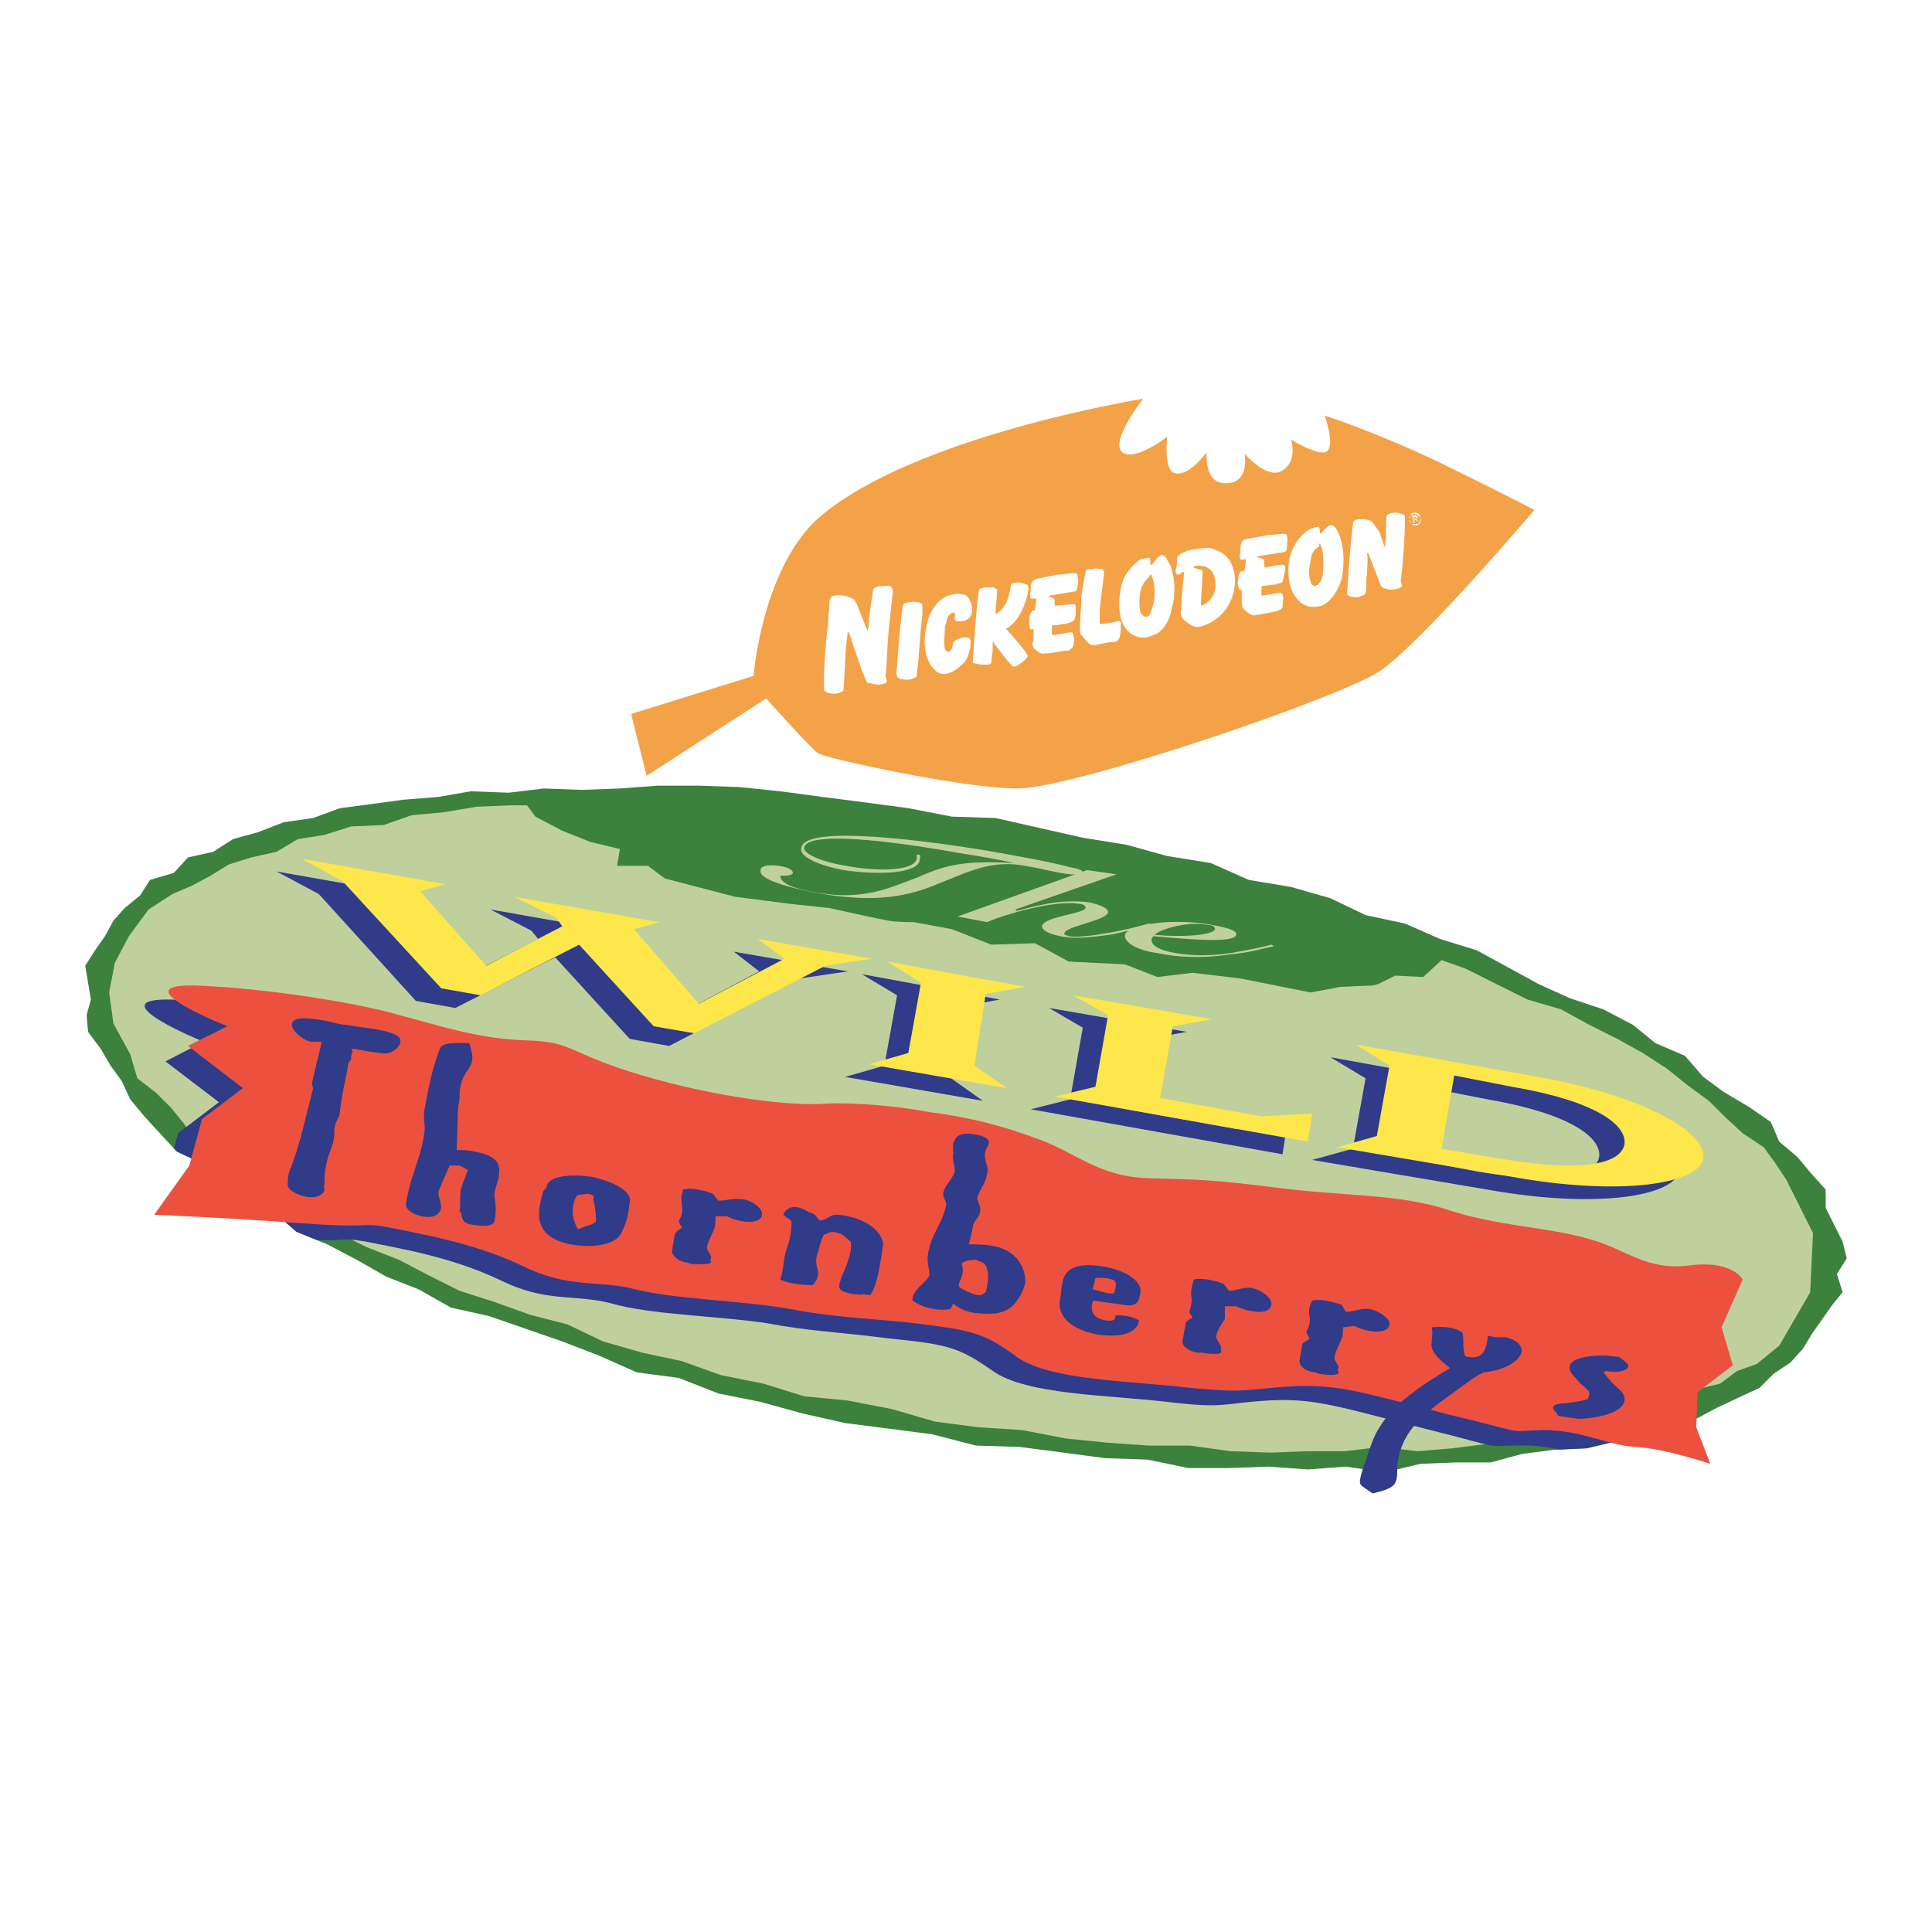 <?xml version="1.0" encoding="utf-8"?>
<!-- Generator: Adobe Illustrator 13.0.0, SVG Export Plug-In . SVG Version: 6.00 Build 14948)  -->
<!DOCTYPE svg PUBLIC "-//W3C//DTD SVG 1.0//EN" "http://www.w3.org/TR/2001/REC-SVG-20010904/DTD/svg10.dtd">
<svg version="1.0" id="Layer_1" xmlns="http://www.w3.org/2000/svg" xmlns:xlink="http://www.w3.org/1999/xlink" x="0px" y="0px"
	 width="192.756px" height="192.756px" viewBox="0 0 192.756 192.756" enable-background="new 0 0 192.756 192.756"
	 xml:space="preserve">
<g>
	<polygon fill-rule="evenodd" clip-rule="evenodd" fill="#FFFFFF" points="0,0 192.756,0 192.756,192.756 0,192.756 0,0 	"/>
	<polygon fill-rule="evenodd" clip-rule="evenodd" fill="#3C813D" points="183.831,128.922 182.708,130.324 181.726,131.729 
		180.743,133.133 179.9,134.535 178.637,135.939 176.952,137.062 175.549,138.467 173.443,139.449 171.338,140.432 169.232,141.555 
		166.565,142.256 164.179,143.238 161.23,143.801 158.283,144.502 155.055,144.643 151.826,145.064 148.737,145.906 
		145.229,145.906 141.719,146.047 138.209,146.889 134.279,146.328 130.488,146.607 126.559,146.328 122.628,146.467 
		118.557,146.467 114.486,145.625 110.275,145.484 106.063,144.924 101.712,144.361 97.36,144.223 93.009,143.1 88.658,142.537 
		84.306,141.977 79.955,140.994 75.884,139.869 71.672,139.027 67.742,137.484 63.53,136.922 59.741,135.238 56.091,133.834 
		52.441,132.57 48.792,131.307 45.001,130.465 41.772,128.641 38.544,127.377 35.596,125.691 32.648,124.148 29.56,122.885 
		27.314,120.92 24.647,119.516 22.401,117.691 20.295,116.146 17.628,114.883 15.944,113.059 14.4,111.375 12.996,109.689 
		12.154,107.865 11.031,106.32 10.048,104.637 8.785,102.951 8.645,101.268 9.065,99.723 8.785,98.039 8.504,96.354 9.486,94.81 
		10.469,93.407 11.312,91.862 12.435,90.599 13.979,89.336 14.961,87.792 17.348,87.089 18.751,85.545 21.278,84.984 23.243,83.721 
		25.77,83.019 28.297,82.036 31.245,81.615 33.912,80.632 37.14,80.211 40.229,79.79 43.738,79.509 46.966,78.948 50.757,79.088 
		54.266,78.667 58.056,78.808 61.846,78.667 65.636,78.386 69.707,78.386 73.778,78.527 77.849,78.948 82.06,79.509 86.412,80.071 
		90.623,80.632 94.974,81.475 99.326,81.615 103.678,82.598 108.029,83.58 112.381,84.282 116.451,85.405 120.803,86.107 
		124.593,87.792 128.805,88.493 132.735,89.616 136.244,91.301 140.175,92.143 143.684,93.687 147.334,94.81 150.422,96.495 
		153.511,98.18 156.599,99.582 159.968,100.705 162.915,102.25 165.161,104.074 168.109,105.338 169.934,107.443 172.039,108.988 
		174.426,110.393 176.672,111.936 177.514,113.9 179.339,115.445 180.743,117.129 182.146,118.674 182.146,120.498 182.988,122.184 
		183.831,123.867 184.252,125.553 183.27,127.096 183.831,128.922 	"/>
	<path fill-rule="evenodd" clip-rule="evenodd" fill="#C0D09C" d="M180.743,125.973l0.14-2.947l-1.544-3.088l-1.123-2.246
		l-1.123-1.686l-1.123-1.543l-2.105-1.404l-1.685-1.545l-1.685-1.684l-2.105-1.543l-2.105-1.686l-2.387-1.545l-2.526-1.402
		l-2.808-1.404l-2.808-1.545l-3.368-0.982l-3.089-1.543l-3.088-1.545l-2.387-0.842l-1.825,1.684l-2.807-0.141l-1.685,0.844
		l-0.562,0.141l-3.229,0.139l-2.948,0.562l-7.019-1.404l-4.772-0.561l-3.51,0.42l-3.229-1.263l-5.615-0.281l-3.369-1.825
		l-4.351,0.14l-3.931-1.544l-3.79-0.702c0,0-1.825,0-2.526-0.14c-0.843-0.14-5.896-1.264-5.896-1.264l-3.931-0.421l-5.474-0.702
		l-7.019-1.825l-1.685-1.263h-3.088l0.281-1.684l-2.948-0.702l-2.808-1.123l-2.667-1.404l-0.842-1.123h-1.684l-3.369,0.14
		l-3.369,0.562l-3.088,0.281l-2.808,0.982l-3.229,0.14L32.368,83.3L29.7,83.721l-2.105,1.263l-2.526,0.562l-2.246,0.702
		l-1.825,1.123l-1.825,0.982l-1.965,0.842l-2.386,1.544l-1.965,2.667l-1.404,2.667l-0.561,2.948l0.421,3.088l1.685,3.088
		l0.702,2.387l1.825,1.404l1.544,1.543l1.263,1.545l1.263,1.824l1.965,1.545l2.527,1.264l2.105,1.684l2.527,1.404l2.246,1.684
		l2.807,1.545l2.808,1.404l3.228,1.262l2.948,1.545l3.088,1.545l3.509,1.123l3.51,1.264l3.79,0.982l3.509,1.684l3.93,1.123
		l3.931,0.842l3.931,1.404l4.211,0.842l4.071,1.264l4.352,0.422l4.351,0.842l4.352,1.264l4.352,0.561l4.352,0.281l4.352,0.842
		l4.211,0.422l4.071,0.281h4.07l4.071,0.561l3.931,0.141l3.789-0.141h3.65l3.649-0.422l3.65,0.422l3.368-0.281l3.369-0.42
		l3.088-0.562l2.948-0.42l2.948-0.703l2.808-0.561l2.807-0.281l2.387-0.982l2.526-0.562l1.545-1.402l2.386-0.562l1.685-1.264
		l1.966-0.701l2.245-1.824l1.545-2.668l1.544-2.666L180.743,125.973L180.743,125.973z"/>
	<polygon fill-rule="evenodd" clip-rule="evenodd" fill="#303B8A" points="45.422,100.566 55.389,95.512 62.829,103.654 
		66.759,104.355 79.814,97.617 84.587,96.916 73.216,94.951 75.743,96.916 66.759,101.689 60.162,94.108 63.25,93.266 
		48.932,90.739 53.002,92.845 53.705,93.687 45.422,97.898 38.825,90.458 41.913,89.476 27.595,86.949 31.806,89.195 41.492,99.863 
		45.422,100.566 	"/>
	<polygon fill-rule="evenodd" clip-rule="evenodd" fill="#303B8A" points="85.99,97.196 89.5,99.303 88.236,106.32 84.306,107.443 
		98.062,109.83 94.694,107.443 95.957,100.426 99.747,99.723 85.99,97.196 	"/>
	<polygon fill-rule="evenodd" clip-rule="evenodd" fill="#303B8A" points="128.383,112.357 123.33,112.637 113.223,110.812 
		114.486,103.654 118.417,102.951 104.66,100.566 108.029,102.531 106.766,109.689 102.835,110.672 127.962,115.164 
		128.383,112.357 	"/>
	<path fill-rule="evenodd" clip-rule="evenodd" fill="#303B8A" d="M141.438,115.727l1.263-7.16l5.756,1.123
		c8.142,1.404,11.37,3.791,11.089,5.756c-0.421,1.965-4.211,2.807-12.353,1.404L141.438,115.727L141.438,115.727z M130.91,115.727
		l17.406,2.947c10.949,1.965,18.67,0.701,19.231-1.824c0.421-2.668-6.317-7.02-17.126-8.984c-4.352-0.701-11.511-1.264-11.511-1.264
		l-6.176-1.123l3.509,2.105l-1.264,7.02L130.91,115.727L130.91,115.727z"/>
	<path fill-rule="evenodd" clip-rule="evenodd" fill="#303B8A" d="M17.067,99.723c7.44,0.281,16.564,1.826,20.354,2.949
		c3.79,0.982,7.861,2.385,12.774,2.525c4.772,0.141,3.93,1.264,11.51,3.51c7.581,2.246,15.161,3.088,18.249,2.807
		c3.088-0.139,7.58,0.281,10.528,0.844c2.948,0.42,6.176,0.982,10.388,2.525c4.071,1.404,6.316,3.932,11.37,4.072
		c5.193,0.141,6.316,0.141,13.055,0.982s12.072,0.701,16.985,2.246c4.913,1.543,9.967,1.824,13.757,2.807
		c3.931,0.982,5.755,3.229,10.106,2.668c4.352-0.562,5.475,1.402,5.475,1.402l-2.246,4.773l1.123,3.791l-3.509,2.666l-0.075,1.875
		l-0.346,0.09l-2.387,0.982l-2.948,0.562l-2.947,0.701l-2.743,0.119c-1.195-0.262-2.504-0.453-3.995-0.398
		c-3.931,0-0.982,0.42-9.405-1.686c-8.282-2.105-10.949-3.088-15.581-2.807c-4.772,0.279-4.212,0.842-10.107,0.139
		c-6.036-0.701-14.037-0.701-17.406-3.088c-3.369-2.385-4.632-2.666-10.247-3.229c-5.475-0.701-7.861-0.701-12.353-1.543
		c-4.633-0.703-11.651-0.842-15.441-1.965c-3.79-0.984-6.458,0-11.23-2.387c-4.773-2.246-9.826-3.088-13.335-3.791
		c-2.589-0.432-1.864-0.031-4.83-0.145l-2.048-0.838l-2.246-1.965l-2.667-1.404l-2.246-1.824l-2.106-1.545l-2.667-1.264
		l-0.275-0.299l0.416-1.525l4.071-3.088l-5.334-4.07l3.79-1.967C20.295,103.934,9.627,99.582,17.067,99.723L17.067,99.723z"/>
	<polygon fill-rule="evenodd" clip-rule="evenodd" fill="#FEE74B" points="47.949,99.303 57.775,94.249 65.215,102.391 
		69.286,103.092 82.341,96.354 86.973,95.652 75.603,93.687 78.27,95.652 69.707,100.145 63.25,92.705 65.776,92.002 51.318,89.476 
		55.529,91.582 56.091,92.424 48.51,96.354 41.913,88.915 44.439,88.212 30.122,85.686 34.192,87.932 44.019,98.6 47.949,99.303 	
		"/>
	<polygon fill-rule="evenodd" clip-rule="evenodd" fill="#FEE74B" points="88.517,95.933 91.886,98.039 90.623,105.057 
		86.692,106.18 100.449,108.566 97.22,106.32 98.344,99.162 102.273,98.459 88.517,95.933 	"/>
	<polygon fill-rule="evenodd" clip-rule="evenodd" fill="#FEE74B" points="130.91,111.094 125.856,111.375 115.75,109.549 
		117.013,102.391 120.943,101.689 107.047,99.303 110.556,101.268 109.292,108.426 105.222,109.408 130.488,113.9 130.91,111.094 	
		"/>
	<path fill-rule="evenodd" clip-rule="evenodd" fill="#FEE74B" d="M143.824,114.604l1.264-7.301l5.755,1.123
		c8.282,1.404,11.511,3.791,11.23,5.756c-0.421,1.965-4.212,2.809-12.493,1.404L143.824,114.604L143.824,114.604z M133.437,114.463
		l17.406,2.947c10.949,1.965,18.67,0.701,19.091-1.824c0.421-2.668-6.316-6.457-17.266-8.283l-17.406-3.088l3.369,2.105l-1.264,7.02
		L133.437,114.463L133.437,114.463z"/>
	<path fill-rule="evenodd" clip-rule="evenodd" fill="#C0D09C" d="M91.746,85.265c0.14,0.281,0,0.421,0,0.562
		c-0.14,1.263-3.79,1.544-7.58,0.983c-2.246-0.421-4.492-1.264-4.211-2.246c0.421-2.386,13.195-0.562,18.389,0.281
		c3.229,0.562,7.019,1.263,8.422,1.684c0.982,0.141,1.403,0.421,1.264,0.562c0,0.141-0.702,0.281-2.246,0
		c-1.404-0.28-2.527-0.562-3.51-0.702c-3.509-0.702-6.176,0.842-9.124,1.965c-3.088,1.263-6.598,1.685-11.792,0.702
		c-2.246-0.421-5.755-1.263-5.474-2.246c0-0.421,0.702-0.562,1.824-0.421c0.983,0.14,1.404,0.421,1.404,0.702
		c-0.14,0.281-0.561,0.281-1.263,0.281c0,0.702,1.123,1.263,3.65,1.684c4.772,0.842,7.439-0.562,10.107-1.544
		c2.807-1.263,4.772-1.685,9.545-1.404l0,0c-1.123-0.281-3.509-0.702-5.334-0.982c-7.019-1.264-15.3-2.246-15.582-0.562
		c-0.14,0.702,2.246,1.544,4.211,1.825c2.948,0.562,6.738,0.562,7.019-0.702c0-0.141,0-0.281,0-0.421H91.746L91.746,85.265z"/>
	<path fill-rule="evenodd" clip-rule="evenodd" fill="#C0D09C" d="M95.536,91.441l12.915-4.632l2.948,0.421l-10.107,3.509
		l0.141,0.141c1.685-0.421,4.352-1.264,7.299-0.842c1.123,0.281,1.825,0.561,1.825,0.982c-0.141,0.842-4.352,1.404-4.352,2.105
		c-0.141,0.141,0.141,0.141,0.421,0.281c1.685,0.28,6.738-0.843,8.002-1.264l0.14,0.141c-0.982,0.28-2.526,0.702-4.07,0.982
		c-2.105,0.281-3.51,0.421-4.913,0.141c-1.404-0.281-1.825-0.702-1.825-0.983c0.141-0.982,4.211-1.263,4.352-1.825
		c0-0.28-0.28-0.421-0.701-0.421c-2.387-0.421-7.581,1.123-9.125,1.825L95.536,91.441L95.536,91.441z"/>
	<path fill-rule="evenodd" clip-rule="evenodd" fill="#C0D09C" d="M121.225,92.705c-0.141,0.562-2.948,0.842-6.036,0.562
		c0.562-0.562,3.368-1.404,5.334-0.982C120.943,92.284,121.225,92.424,121.225,92.705L121.225,92.705z M126.839,94.249
		c-0.982,0.281-2.526,0.562-4.07,0.842c-1.966,0.281-3.931,0.281-5.475,0c-1.685-0.281-2.527-0.842-2.387-1.404
		c0-0.14,0.141-0.14,0.141-0.28c1.965,0.14,8.142,0.842,8.282-0.141c0.14-0.421-0.843-0.702-2.387-0.982
		c-3.51-0.702-8.422-0.141-8.703,0.982c-0.141,0.702,1.123,1.544,3.229,1.825c1.965,0.421,4.492,0.562,7.159,0.141
		c1.825-0.141,3.229-0.562,4.492-0.842L126.839,94.249L126.839,94.249z"/>
	<path fill-rule="evenodd" clip-rule="evenodd" fill="#EB513E" d="M19.453,98.32c7.44,0.279,16.564,1.824,20.354,2.947
		c3.791,0.982,7.861,2.387,12.634,2.527c4.913,0.139,4.071,1.262,11.651,3.508s15.161,3.09,18.249,2.809
		c3.088-0.141,7.439,0.281,10.388,0.842c3.088,0.422,6.177,0.982,10.388,2.527c4.211,1.402,6.316,3.93,11.511,4.07
		c5.193,0.141,6.316,0.141,13.055,0.982c6.598,0.842,12.072,0.562,16.984,2.246c4.773,1.545,9.967,1.686,13.757,2.807
		c3.79,0.984,5.756,3.229,10.107,2.668c4.352-0.562,5.334,1.404,5.334,1.404l-2.105,4.771l1.123,3.791l-3.51,2.666l-0.14,3.51
		l1.403,3.65c0,0-4.632-1.545-7.439-1.686c-2.808-0.139-5.335-1.684-9.265-1.684c-4.071,0.141-1.123,0.422-9.405-1.545
		c-8.282-2.105-10.949-3.088-15.722-2.807c-4.773,0.281-4.071,0.701-10.107,0.141c-5.896-0.703-13.896-0.703-17.266-3.088
		c-3.369-2.527-4.773-2.668-10.248-3.369c-5.475-0.562-7.861-0.562-12.353-1.404c-4.632-0.842-11.651-0.982-15.441-1.965
		s-6.598,0-11.371-2.387c-4.772-2.246-9.826-3.088-13.195-3.789c-3.369-0.562-1.123,0.139-8.843-0.422
		c-7.58-0.562-14.599-0.842-14.599-0.842l3.509-4.914l1.263-4.633l4.071-3.088l-5.474-4.211l3.93-1.965
		C22.682,102.391,12.013,98.18,19.453,98.32L19.453,98.32z"/>
	<path fill-rule="evenodd" clip-rule="evenodd" fill="#303B8A" d="M162.073,139.73c0.14-0.844-0.843-1.264-1.404-1.967l-0.701-0.842
		l0.28-0.141c0.702,0.141,1.685,0.141,2.105-0.279c0.281-0.281,0-0.422-0.28-0.703l-0.562-0.42l-1.404-0.141
		c-1.824,0-3.369,0.281-3.509,1.123c0,0.701,0.421,0.842,0.842,1.402c0.281,0.422,1.264,0.984,1.123,1.264
		c0,0.281-0.141,0.422-0.141,0.562c-0.842,0.279-1.544,0.279-2.105,0.42c-0.842,0-1.824,0.141-1.123,0.844
		c0,0,0.141,0.141,0.281,0.42l1.965,0.281C159.125,141.555,161.933,140.994,162.073,139.73L162.073,139.73z"/>
	<path fill-rule="evenodd" clip-rule="evenodd" fill="#303B8A" d="M151.826,134.816c0-0.42-0.281-1.123-1.685-1.404
		c-0.422,0-0.702,0-0.843,0s-0.842-0.139-0.842-0.139c-0.141,1.262-0.422,2.385-1.966,2.105c-0.14,0-0.421,0-0.421-0.562
		c-0.141-0.42,0-0.982-0.141-1.824c-0.982-0.842-3.088-0.562-3.088-0.562c0.141,0.703,0,0.844,0,1.545
		c-0.141,0.561,0.28,1.123,0.842,1.684c0.281,0.281,0.702,0.562,0.982,0.844c-2.807,1.684-5.755,3.648-7.019,5.895
		c-0.562,0.842-0.842,1.686-1.263,2.949c-0.281,0.982-0.562,1.402-0.702,2.385c0,0.422,0,0.422,1.264,1.264
		c1.965-0.42,2.246-0.842,2.387-1.404c0.14-0.561,0-1.123,0.14-1.824c0.562-3.648,3.51-5.334,7.159-8.002
		c0.281-0.279,1.123-0.701,1.403-0.842C149.58,136.781,151.545,136.08,151.826,134.816L151.826,134.816z"/>
	<path fill-rule="evenodd" clip-rule="evenodd" fill="#303B8A" d="M138.631,132.15c0.141-0.562-1.123-1.404-1.966-1.545
		c-0.701-0.141-1.685,0.281-2.386,0.281l-0.422-0.703c0,0-1.824-0.701-2.947-0.42c-0.422,0.842-0.281,1.123-0.281,1.404
		c0.141,0.701,0,1.121-0.28,1.684c0,0.281,0.28,0.561,0.28,0.701s-0.562,0.281-0.701,0.562l-0.281,1.684
		c0,0.422,0.421,0.982,1.544,1.123l0.421,0.141c0.843,0.141,2.387,0.281,1.825-0.42c0.421-0.281-0.421-0.844-0.28-1.264
		c0-0.422,0.562-1.404,0.701-1.826c0.141-0.279,0.141-0.842,0.141-1.123l1.123-0.141C136.524,132.992,138.49,133.133,138.631,132.15
		L138.631,132.15z"/>
	<path fill-rule="evenodd" clip-rule="evenodd" fill="#303B8A" d="M126.839,130.184c0.141-0.701-1.123-1.543-1.965-1.684
		c-0.702-0.141-1.544,0.281-2.246,0.281l-0.562-0.703c0,0-1.825-0.701-2.947-0.42c-0.281,0.842-0.281,1.123-0.281,1.543
		c0.141,0.562,0,0.982-0.141,1.545c-0.141,0.281,0.281,0.561,0.281,0.701c-0.141,0.141-0.702,0.281-0.702,0.703l-0.28,1.543
		c-0.141,0.422,0.28,0.982,1.403,1.264h0.562c0.702,0.141,2.246,0.281,1.825-0.281c0.28-0.42-0.562-0.982-0.422-1.402
		c0-0.422,0.562-1.264,0.843-1.686c0-0.281,0-0.982,0-1.264h1.123C124.874,131.027,126.699,131.168,126.839,130.184L126.839,130.184
		z"/>
	<path fill-rule="evenodd" clip-rule="evenodd" fill="#303B8A" d="M88.096,124.289c0.14-0.703-0.843-2.668-4.352-3.088
		c-0.982-0.141-1.123,0.561-1.965,0.561c-0.421-0.281-0.14-0.561-1.123-0.842c-1.965-1.264-2.527,0.281-2.527,0.281
		c0.562,0.42,0.842,0.561,0.842,0.701c0,0.842-0.141,1.684-0.421,2.527c-0.421,0.982-0.281,1.965-0.702,3.229
		c1.123,0.561,3.229,0.561,3.229,0.561c1.264-1.404-0.14-1.684,0.562-3.369c0.14-0.561,0.281-1.123,0.562-1.684
		c0.421,0,0.421-0.562,1.825,0l0.842,0.701c0.281,1.123-0.842,3.369-0.842,3.369c0,0.141-0.141,0.281-0.141,0.422
		c-0.141,0.561-0.562,1.123,0.982,1.402c0.421,0.141,0.702,0,0.983,0.141c0.281-0.141,0.562,0,0.982,0
		C87.535,128.219,87.815,126.113,88.096,124.289L88.096,124.289z"/>
	<path fill-rule="evenodd" clip-rule="evenodd" fill="#303B8A" d="M76.024,121.201c0.14-0.703-1.264-1.545-1.965-1.545
		c-0.702-0.141-1.685,0.141-2.387,0.141l-0.561-0.701c0,0-1.685-0.703-2.948-0.422c-0.28,0.842-0.14,1.123-0.14,1.545
		c0.14,0.561,0,1.123-0.281,1.543c0,0.422,0.281,0.562,0.281,0.703c0,0.139-0.562,0.279-0.702,0.701l-0.281,1.684
		c0,0.281,0.421,0.982,1.544,1.123l0.421,0.141c0.702,0,2.386,0.141,1.825-0.422c0.421-0.279-0.421-0.982-0.281-1.262
		c0-0.422,0.562-1.404,0.702-1.826c0.141-0.279,0.141-0.982,0.141-1.262h1.123C73.918,122.043,75.884,122.184,76.024,121.201
		L76.024,121.201z"/>
	<path fill-rule="evenodd" clip-rule="evenodd" fill="#303B8A" d="M49.353,121.762c0.141-0.842,0.141-1.404,0-2.246
		c-0.14-0.842,0.421-1.543,0.421-2.387c0.14-0.842,0-1.824-2.527-2.246c-0.421-0.139-1.123-0.139-1.685-0.139l0.141-4.213
		c0-0.279,0.14-0.561,0.14-0.982c0-1.543,0.421-2.246,0.842-2.807c0.562-0.842,0.562-1.264,0.141-2.668
		c-1.264,0-2.667-0.141-2.948,0.562c-0.842,2.246-1.123,3.93-1.544,6.176c-0.14,0.842,0.141,1.404,0,2.246
		c-0.421,2.809-1.404,4.211-1.825,7.02c-0.141,0.279,0.281,0.982,1.544,1.264c1.403,0.279,1.824-0.281,1.965-0.844
		c0-0.561-0.281-0.982-0.281-1.543c0.14-0.562,0.842-1.965,1.123-2.668h0.982l0.842,0.422c-0.14,0.42-0.562,1.402-0.702,1.965
		c-0.141,0.701,0,1.404-0.141,2.246c0.141,0,0.141,0,0.141,0c0.14,0.422,0,1.123,1.123,1.264
		C47.949,122.324,49.212,122.465,49.353,121.762L49.353,121.762z"/>
	<path fill-rule="evenodd" clip-rule="evenodd" fill="#303B8A" d="M62.829,119.938c0.281-1.123-1.825-2.105-3.79-2.527
		c-1.965-0.281-4.352-0.141-4.492,0.982c-0.14,0.281-0.421,0.422-0.421,0.703c-0.281,1.262-1.404,4.211,2.808,5.053
		c2.386,0.422,4.492,0,5.053-1.123S62.688,121.201,62.829,119.938L62.829,119.938z M59.459,121.762c0,0.422-1.123,0.562-1.684,0.842
		h-0.141c-0.562-0.982-0.702-2.105-0.141-3.229c0.141-0.279,0.702-0.141,1.123-0.279c0.702,0.139,0.702,0.279,0.562,0.561
		C59.459,120.498,59.459,121.762,59.459,121.762L59.459,121.762z"/>
	<path fill-rule="evenodd" clip-rule="evenodd" fill="#303B8A" d="M102.273,128.078c0.141-0.982-0.421-3.369-3.368-3.789
		c-0.702-0.141-1.545-0.141-2.247-0.141c0,0,0.421-1.684,0.421-1.824c0.14-0.703,0.562-0.703,0.701-1.404
		c0.141-0.562-0.28-0.982-0.28-1.404c0.28-0.982,0.843-1.404,0.982-2.387c0.141-0.42,0-0.842-0.14-1.262
		c-0.141-0.562-0.141-0.844,0.14-1.404c0.281-0.422,0.422-0.982-1.123-1.264c-1.403-0.281-1.965,0.141-2.105,0.562
		c-0.281,0.42-0.14,0.842-0.14,1.262c-0.141,0.703,0.14,1.123,0.14,1.826c-0.14,0.701-0.982,1.402-1.123,2.105
		c-0.141,0.42,0.28,0.842,0.28,1.264c-0.421,1.965-1.544,2.947-1.825,4.912c-0.141,0.842,0.141,1.264,0.141,2.105
		c-0.141,0.562-1.825,1.545-1.685,2.527c1.825,1.264,3.79,0.842,3.79,0.842l0.281-0.561c0.702,0.701,1.965,0.982,2.527,0.982
		c2.526,0.279,3.369-0.562,3.931-1.404C101.853,129.201,102.134,128.641,102.273,128.078L102.273,128.078z M98.344,128.922
		l-0.422,0.279c-0.702,0.141-2.105-0.701-2.105-0.701c-0.562-0.422,0.562-0.982,0.141-2.387c0.14-0.422,1.403-0.422,1.403-0.422
		l0.702,0.281C99.045,126.676,98.344,128.922,98.344,128.922L98.344,128.922z"/>
	<path fill-rule="evenodd" clip-rule="evenodd" fill="#303B8A" d="M113.645,131.729c-0.983-0.561-2.387-0.561-2.387-0.422
		c0,0.281,0,0.562-0.982,0.422c-1.545-0.281-1.404-1.264-1.264-1.824c0-0.281,0,0,0.141-0.141c0.842,0.141,2.105,0.281,2.947,0.42
		c1.545,0.281,1.545-0.561,1.685-1.262c0.141-0.703-0.701-1.967-3.509-2.527c-4.773-0.842-4.212,1.684-4.492,3.088
		c-0.281,1.123,0.141,2.947,3.649,3.65C112.1,133.553,113.504,132.852,113.645,131.729L113.645,131.729z M111.117,129.061
		c-0.141,0-0.702,0-0.982-0.139l-1.123-0.281l0.28-1.123c0,0,0.702-0.141,1.685,0.141
		C111.679,127.799,111.117,129.061,111.117,129.061L111.117,129.061z"/>
	<path fill-rule="evenodd" clip-rule="evenodd" fill="#303B8A" d="M39.948,103.934c0.141-0.701-1.263-0.982-1.825-1.123
		c-1.264-0.279-2.105-0.279-3.509-0.561c-0.702,0-1.404-0.281-2.246-0.422c-1.544-0.279-3.088-0.42-3.229,0.281
		c-0.141,0.562,0.842,1.545,1.825,1.824c0.281,0,0.562,0,0.842,0h0.281c-0.281,1.404-0.562,2.246-0.842,3.65
		c-0.141,0.422-0.141,0.703,0,0.982c-0.702,2.668-1.263,5.475-2.246,8.002c-0.281,0.561-0.281,0.982-0.281,1.543
		c-0.14,0.422,0.562,0.984,1.685,1.264c1.263,0.281,1.965-0.279,1.965-0.701c0-0.141-0.141-0.281,0-0.422
		c0-0.561,0-1.262,0.14-1.824c0.141-1.264,0.842-2.105,0.842-3.369c0-0.422,0-0.561,0.141-0.982c0.14-0.422,0.421-0.701,0.421-1.123
		c0.141-1.545,0.562-3.229,0.842-4.773c0.14-0.561,0.281-0.141,0.281-0.701c0,0,0-0.281,0.14-0.561c0-0.141-0.14-0.281,0-0.281
		c0.141,0,2.387,0.42,2.808,0.42C39.105,105.338,39.948,104.355,39.948,103.934L39.948,103.934z"/>
	<path fill-rule="evenodd" clip-rule="evenodd" fill="#F3A248" d="M62.969,71.228l12.212-3.791c0,0,0.842-10.809,6.597-15.862
		c9.546-8.142,32.287-11.791,32.287-11.791s-3.369,4.211-2.106,5.334c1.264,0.982,4.492-1.544,4.492-1.544s-0.421,3.509,0.843,3.649
		c1.403,0.281,3.088-2.105,3.088-2.105s-0.28,3.229,1.965,3.088c2.387,0,1.825-2.948,1.825-2.948s2.246,2.667,3.79,1.685
		c1.544-0.983,0.843-3.088,0.843-3.088s2.947,1.825,3.649,1.123s-0.28-3.51-0.28-3.51s4.491,1.404,11.089,4.492
		c6.598,3.229,9.826,4.913,9.826,4.913s-10.949,12.915-15.301,16.002c-3.79,2.667-30.741,11.792-36.216,11.792
		c-5.615,0-19.512-3.088-19.934-3.51c-0.562-0.281-5.193-5.475-5.193-5.475l-11.932,7.721L62.969,71.228L62.969,71.228z"/>
	<path fill-rule="evenodd" clip-rule="evenodd" fill="#FFFFFF" d="M84.587,63.086c-0.281,1.684-0.281,3.79-0.421,5.615
		c0,0.14,0,0.281-0.14,0.281c-0.421,0.281-0.983,0.281-1.404,0.141c-0.141,0-0.281-0.141-0.421-0.281v-0.28
		c0-2.106,0.141-4.211,0.421-6.317c0-0.842,0.14-1.544,0.14-2.386c0.141-0.14,0.141-0.421,0.421-0.421
		c0.562-0.141,1.404,0,1.825,0.281c0.281,0,0.562,0.702,0.702,1.123c0.281,0.702,0.562,1.404,0.842,2.106l0,0
		c0.141-0.421,0.141-0.842,0.141-1.264c0.14-0.982,0.281-1.825,0.421-2.807c0-0.141,0.14-0.281,0.281-0.281
		c0.281-0.14,0.702-0.14,1.123-0.14c0.141,0,0.281,0,0.281,0c0.14,0.14,0.281,0.28,0.281,0.562c-0.141,1.263-0.281,2.667-0.421,3.93
		c-0.141,1.404-0.141,2.808-0.281,4.352c-0.14,0.281,0.281,0.562,0,0.842c-0.562,0.281-1.123,0.14-1.684,0
		c-0.281,0-0.281-0.281-0.421-0.562c-0.421-0.982-0.702-1.965-1.123-3.088c-0.14-0.562-0.281-0.983-0.561-1.544
		C84.587,62.945,84.587,62.945,84.587,63.086L84.587,63.086z"/>
	<path fill-rule="evenodd" clip-rule="evenodd" fill="#FFFFFF" d="M137.508,57.751c0.14,0.281,0.14,0.842,0.701,0.982
		c0.422,0.141,1.124,0.141,1.545-0.14c0.28-0.14,0-0.421,0-0.702l0.14-1.123c0.141-1.685,0.281-3.369,0.281-5.054v-0.141
		c0-0.14-0.141-0.28-0.281-0.28c-0.14,0-0.421-0.141-0.561-0.141c-0.281,0-0.702,0-0.983,0.281c-0.141,0.983,0,1.965-0.141,2.808
		c0,0.14,0,0.281,0,0.281c-0.14,0-0.14,0-0.14-0.141c-0.141-0.421-0.281-0.842-0.422-1.263c-0.28-0.421-0.562-0.842-0.842-1.123
		c-0.141-0.14-0.982-0.281-1.544-0.14c-0.281,0.14-0.281,0.421-0.281,0.562c-0.28,1.965-0.421,4.492-0.562,6.457
		c0,0.281-0.14,0.421,0.141,0.562c0.281,0.14,0.562,0.14,0.982,0.14c0.281-0.14,0.562-0.14,0.702-0.421
		c0.141-0.562,0-1.263,0.141-1.825c0-0.702,0.14-1.404,0-2.106c0,0,0.14-0.14,0.14,0L137.508,57.751L137.508,57.751z"/>
	<path fill-rule="evenodd" clip-rule="evenodd" fill="#FFFFFF" d="M109.854,56.769c0.141,0,0.281,0.14,0.281,0.281v0.281
		l-0.421,3.509c0,0.421,0,0.842,0,1.404c0,0,0,0,0.14,0c0.562,0,1.123-0.14,1.685-0.28c0.141,0,0.281,0,0.281,0.14
		c0.14,0,0,0.14,0,0.281c0,0.421,0,0.842-0.141,1.263c-0.141,0.421-0.562,0.421-0.982,0.421l-1.404,0.281
		c-0.701,0.141-0.982-0.562-1.403-0.982c-0.141-0.141-0.141-0.421-0.141-0.702c0-0.983,0.141-2.105,0.141-3.229
		c0.141-0.842,0.28-1.685,0.421-2.386c0-0.281,0.421-0.281,0.702-0.281C109.292,56.628,109.573,56.769,109.854,56.769
		L109.854,56.769z"/>
	<path fill-rule="evenodd" clip-rule="evenodd" fill="#FFFFFF" d="M100.449,62.665c-0.141,0.14,0,0.14,0,0.14
		c0.701,0.842,1.403,1.544,1.965,2.387c0,0.14,0.141,0.14,0.141,0.281c-0.281,0.421-0.702,0.702-1.123,0.982
		c-0.141,0-0.281,0.141-0.421,0c-0.702-0.702-1.264-1.544-1.825-2.246c-0.141-0.421-0.141,0-0.141,0v0.562
		c0,0.421-0.14,0.842-0.14,1.264c0,0.28-0.281,0.28-0.422,0.28c-0.421,0-0.842,0-1.263-0.14c-0.281,0-0.14-0.281-0.14-0.421
		c0.14-2.246,0.28-4.492,0.562-6.738c0,0,0-0.141,0.14-0.281c0.281-0.14,0.702-0.14,1.124-0.14c0.14,0,0.28,0,0.421,0.14
		c0.28,0,0.141,0.281,0.141,0.421c0,0.702-0.141,1.263-0.141,1.965c0,0.14,0,0.14,0,0.14c0.141,0,0.421-0.281,0.701-0.562
		c0.562-0.702,0.702-1.544,0.843-2.386c0.141-0.141,0.141-0.141,0.28-0.141c0.422-0.14,0.843,0,1.264,0.141c0,0,0.141,0,0.141,0.141
		c0.14,0.28,0,0.421,0,0.702c-0.281,1.123-0.702,2.386-1.685,3.229C100.87,62.384,100.589,62.665,100.449,62.665L100.449,62.665z"/>
	<path fill-rule="evenodd" clip-rule="evenodd" fill="#FFFFFF" d="M105.081,63.367l1.685-0.281c0.141,0,0.281,0,0.281,0.14
		c0.14,0.421,0.14,0.842,0,1.264c0,0.14-0.281,0.28-0.422,0.421c-0.701,0-1.544,0.281-2.386,0.281
		c-0.422,0.14-0.843-0.281-1.123-0.562c-0.141-0.281-0.141-0.562,0-0.702c0-0.421,0-0.702,0-1.124c0-0.14-0.141,0-0.281,0
		c-0.141-0.14-0.141-0.562-0.141-0.702c0-0.421,0-0.842,0.281-1.123c0-0.141,0.28,0,0.28-0.141l0.141-0.982v-0.14
		c-0.28,0-0.421,0-0.562,0c-0.141-0.281,0-0.562,0-0.842s0-0.562,0.141-0.842c0.141-0.14,0.28-0.14,0.421-0.281
		c0.702-0.141,1.404-0.281,2.105-0.421c0.562,0,1.123-0.141,1.685-0.141c0.141,0,0.281,0,0.281,0.141
		c0.141,0.421,0.141,0.842,0,1.403c0,0.141-0.141,0.281-0.281,0.281c-0.842,0.14-1.685,0.28-2.526,0.421c0,0,0,0,0,0.14
		c0.141,0,0.562,0.141,0.562,0.281c0,0.141,0,0.421,0,0.562h0.141c0.562,0,1.263-0.141,1.824-0.141c0.141,0,0.141,0.281,0.141,0.421
		c0,0.421,0,0.842-0.141,1.123c-0.14,0.281-0.562,0.281-0.842,0.421c-0.421,0-0.702,0.141-1.264,0.141c0,0-0.14,0-0.14,0.141v0.702
		C104.941,63.226,104.941,63.367,105.081,63.367L105.081,63.367z"/>
	<path fill-rule="evenodd" clip-rule="evenodd" fill="#FFFFFF" d="M96.659,59.717c0.281,0.421,0.421,0.982,0.281,1.544
		c-0.14,0.421-0.562,0.702-0.982,0.702c-0.281,0-0.562,0.14-0.702-0.141c-0.14-0.141,0.281-0.562-0.14-0.702
		c-0.281,0-0.421,0.281-0.562,0.421c-0.141,0.421-0.141,0.702-0.281,0.983c0,0.842-0.14,1.544,0,2.246
		c0.14,0.141,0.14,0.141,0.281,0.281c0,0,0.141,0,0.281-0.14c0.281-0.281,0.14-0.702,0.421-0.982
		c0.421-0.281,0.983-0.421,1.404-0.281c0.281,0.141,0.141,0.702,0.141,0.983c-0.141,0.562-0.281,1.263-0.842,1.684
		c-0.562,0.562-1.404,1.123-2.246,0.843c-0.842-0.421-1.264-1.404-1.404-2.387c-0.14-0.982,0-1.965,0.281-2.948
		c0.281-0.983,0.982-1.965,1.965-2.386c0.421-0.141,0.982-0.281,1.404-0.141C96.238,59.295,96.519,59.436,96.659,59.717
		L96.659,59.717z"/>
	<path fill-rule="evenodd" clip-rule="evenodd" fill="#FFFFFF" d="M91.746,60.138c0.14,0,0.281,0.14,0.281,0.281
		c0,0.421,0,0.562,0,0.983c-0.281,1.965-0.281,3.93-0.562,5.896c0,0.14,0,0.281-0.14,0.281c-0.421,0.281-0.983,0.281-1.544,0.14
		c-0.14-0.14-0.281-0.14-0.281-0.281c-0.14-0.421,0-0.702,0-0.982c0.141-1.965,0.281-3.93,0.562-5.896
		c0-0.281,0.28-0.421,0.421-0.421C90.903,59.998,91.325,59.998,91.746,60.138L91.746,60.138z"/>
	<path fill-rule="evenodd" clip-rule="evenodd" fill="#FFFFFF" d="M122.347,55.505c0.702,0.702,0.983,1.965,0.843,2.948
		c-0.141,1.263-0.843,2.667-1.965,3.369c-0.562,0.421-1.545,0.842-1.966,0.702c-0.28,0-0.842-0.421-0.982-0.562
		c-0.421-0.281-0.562-0.702-0.421-1.124c0-1.263,0.141-2.386,0.28-3.649c0,0,0-0.14-0.14-0.14c-0.141,0.14-0.281,0.281-0.562,0.281
		c-0.14-0.141-0.14-0.281-0.14-0.421c0.14-0.421,0.14-0.842,0.14-1.263c0.141-0.421,0.843-0.562,0.983-0.702
		c0.702-0.14,1.544-0.281,2.246-0.281C121.225,54.804,121.926,55.084,122.347,55.505L122.347,55.505z M119.119,56.488
		c0,0.14-0.141,0.14,0,0.14c0.28,0.141,0.561,0.141,0.842,0.281c0,0,0,0.141,0,0.281c0,1.123-0.141,2.105-0.141,3.088v0.141
		c0.562-0.141,0.982-0.562,1.264-1.123c0.28-0.702,0.28-1.544-0.141-2.246C120.522,56.488,119.82,56.348,119.119,56.488
		L119.119,56.488z"/>
	<path fill-rule="evenodd" clip-rule="evenodd" fill="#FFFFFF" d="M114.767,55.786c0,0.141,0,0.421,0,0.562c0.141,0,0.141,0,0.141,0
		c0.281-0.281,0.562-0.842,0.982-0.982c0.421,0,0.562,0.562,0.843,0.982c0.562,1.404,0.562,3.088,0.14,4.492
		c-0.14,0.983-0.842,2.247-1.824,2.527c-0.843,0.421-1.685,0.28-2.387-0.281c-1.123-0.983-1.123-2.948-0.842-4.352
		c0.14-1.123,0.982-2.246,1.965-2.948c0.281,0,0.562-0.14,0.843-0.14L114.767,55.786L114.767,55.786z M115.188,59.295
		c0-0.562,0-1.263-0.281-1.825c0,0,0-0.14-0.141-0.14l-0.14,0.28c-0.422,0.281-0.702,0.843-0.843,1.404
		c-0.14,0.702-0.14,1.403,0,2.105c0.141,0.14,0.281,0.421,0.562,0.421c0.281,0,0.421-0.281,0.421-0.421
		C115.048,60.559,115.188,59.857,115.188,59.295L115.188,59.295z"/>
	<path fill-rule="evenodd" clip-rule="evenodd" fill="#FFFFFF" d="M125.856,59.436l1.825-0.281c0,0,0.28,0,0.28,0.14
		c0.141,0.421,0,0.842,0,1.264c-0.14,0.28-0.28,0.28-0.562,0.421c-0.701,0.141-1.544,0.281-2.246,0.421
		c-0.421,0-0.842-0.421-1.123-0.702c-0.14-0.281-0.14-0.562-0.14-0.702c0-0.421,0-0.702,0-1.123h-0.141
		c-0.281-0.141-0.141-0.421-0.281-0.702c0.141-0.421,0-0.702,0.281-1.123c0.141-0.141,0.421,0,0.421-0.141l0.141-0.982
		c0,0,0-0.141-0.141-0.141s-0.28,0.141-0.421,0c-0.141-0.281,0-0.562,0-0.842s0-0.562,0.141-0.842c0-0.14,0.14-0.14,0.28-0.281
		c0.702-0.14,1.544-0.281,2.246-0.421c0.562,0,1.123-0.141,1.544-0.141c0.141,0,0.421,0,0.421,0.141c0.141,0.421,0,0.982,0,1.404
		c0,0.14-0.14,0.281-0.28,0.281c-0.842,0.14-1.685,0.281-2.667,0.421c0,0,0,0.141,0.141,0.141c0.14,0,0.562,0.14,0.562,0.281
		c0,0.14,0,0.421,0,0.562c0,0,0,0.14,0.14,0.14c0.562-0.14,1.123-0.281,1.685-0.281c0.281,0,0.281,0.281,0.281,0.421
		c-0.141,0.421-0.141,0.842-0.281,1.263c0,0.14-0.421,0.14-0.701,0.281c-0.422,0-0.843,0.141-1.264,0.141c0,0-0.141,0-0.141,0.14
		v0.702V59.436L125.856,59.436z"/>
	<path fill-rule="evenodd" clip-rule="evenodd" fill="#FFFFFF" d="M131.611,52.698c0.141,0.141,0,0.421,0.141,0.562c0,0.141,0,0,0,0
		c0.281-0.28,0.702-0.842,0.983-0.842c0.421-0.141,0.701,0.562,0.842,0.842c0.562,1.404,0.562,3.088,0.28,4.492
		c-0.28,0.982-0.982,2.246-1.965,2.667c-0.842,0.281-1.685,0.141-2.246-0.421c-1.123-0.982-1.264-2.948-0.982-4.352
		c0.28-1.123,0.982-2.246,1.965-2.808c0.281-0.141,0.562-0.281,0.982-0.281V52.698L131.611,52.698z M132.033,56.207
		c0-0.561,0-1.263-0.281-1.825c0,0,0-0.14-0.141-0.14v0.281c-0.561,0.281-0.842,0.842-0.842,1.404c-0.141,0.702-0.281,1.404,0,2.105
		c0,0.14,0.141,0.421,0.421,0.421c0.281,0,0.421-0.281,0.562-0.421C132.033,57.471,132.033,56.769,132.033,56.207L132.033,56.207z"
		/>
	<path fill-rule="evenodd" clip-rule="evenodd" fill="#FFFFFF" d="M141.438,51.435c0.14,0,0.28,0.14,0.28,0.281s0,0.281-0.141,0.421
		c0,0.141-0.14,0.141-0.28,0.141s-0.281,0-0.421,0c-0.141-0.141-0.141-0.281-0.281-0.421c0-0.141,0.141-0.281,0.141-0.421
		c0.141-0.14,0.28-0.14,0.421-0.14S141.438,51.294,141.438,51.435L141.438,51.435z M141.578,51.294
		c-0.14-0.141-0.28-0.141-0.421-0.141c-0.28,0-0.421,0.141-0.421,0.281c-0.141,0.14-0.141,0.281-0.141,0.421
		c0,0.14,0.141,0.28,0.281,0.421c0,0.141,0.28,0.141,0.421,0.141s0.28-0.141,0.421-0.281c0-0.14,0.141-0.28,0-0.421
		C141.719,51.575,141.719,51.435,141.578,51.294L141.578,51.294z M141.298,51.715h-0.141l-0.141,0.141v-0.281h0.141h0.141l0,0
		C141.298,51.715,141.298,51.715,141.298,51.715L141.298,51.715z M141.017,52.136h0.141l-0.141-0.28h0.141h0.141
		c0,0,0,0.14,0.141,0.14l0,0v0.14l0,0l0,0l0,0l0,0v-0.14l0,0l0,0c0-0.14,0-0.14,0-0.14h-0.141c0-0.141,0-0.141,0.141-0.141
		c0,0,0,0,0-0.141c0,0,0-0.14-0.141-0.14h-0.141h-0.28L141.017,52.136L141.017,52.136z"/>
</g>
</svg>

